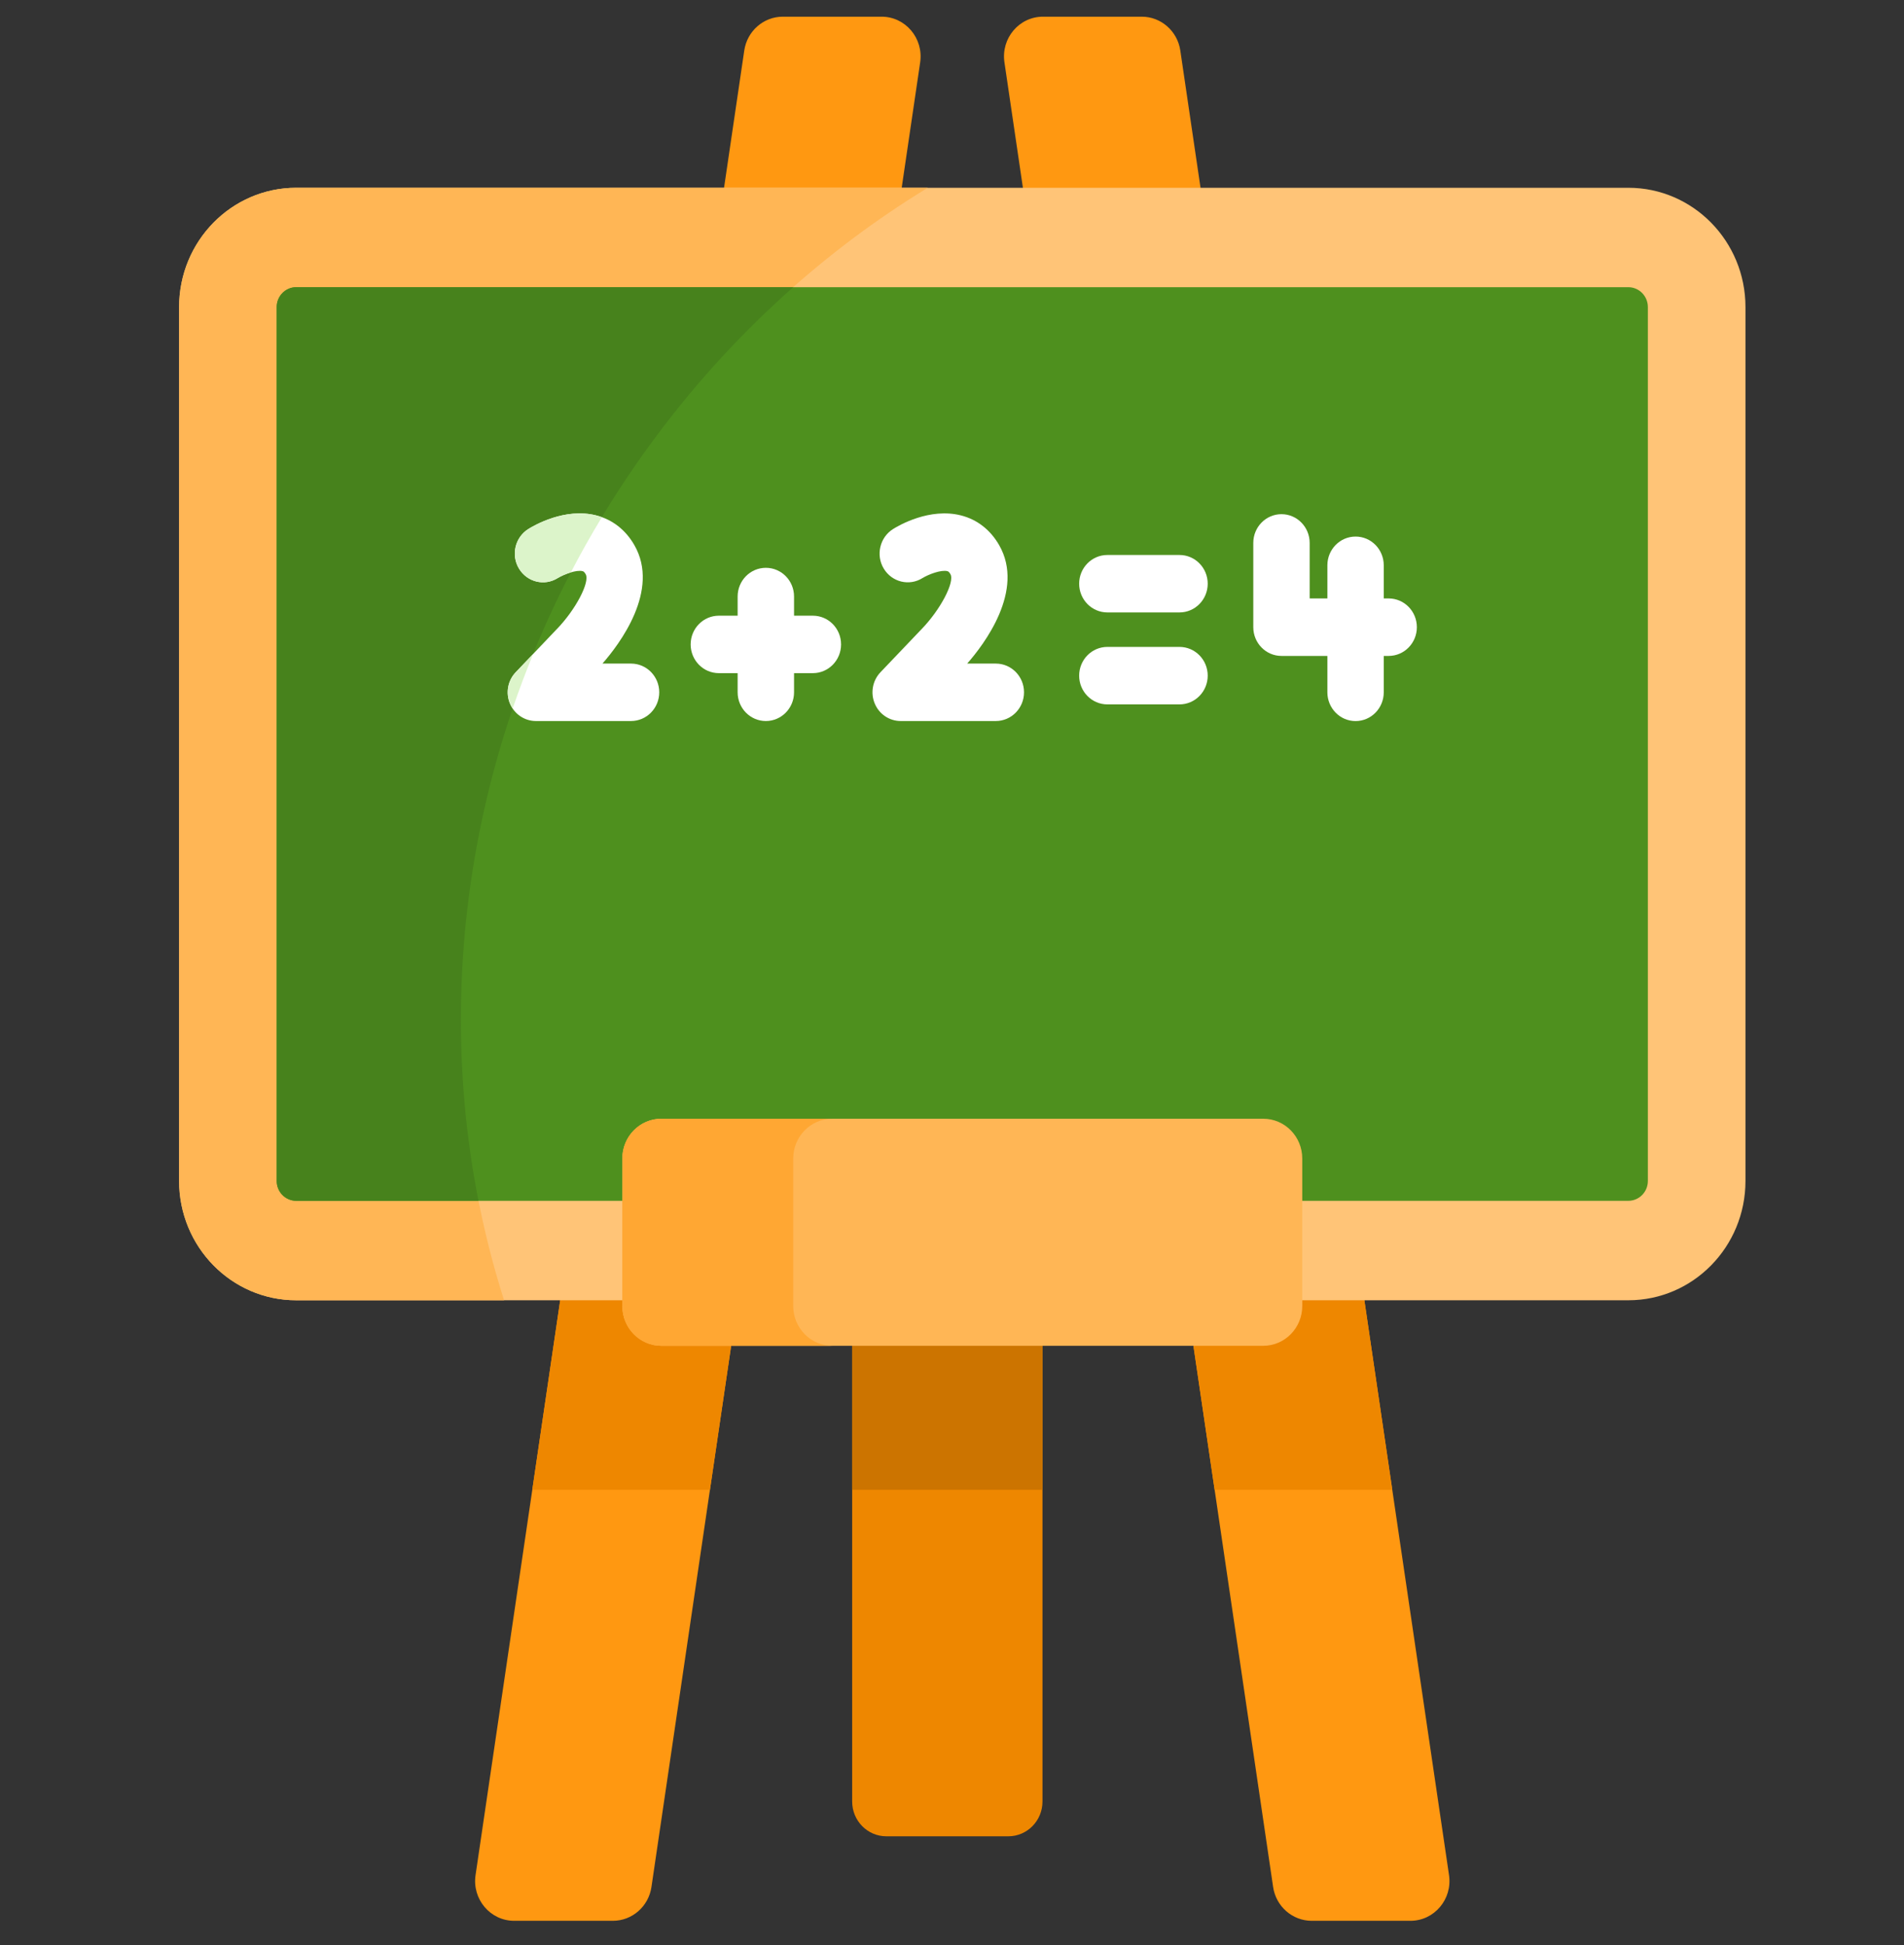 <svg width="46" height="47" viewBox="0 0 46 47" fill="none" xmlns="http://www.w3.org/2000/svg">
<rect x="0" y="0" width="46" height="47" fill="#333333" stroke="none"/>
<g clip-path="url(#clip0)">
<path d="M24.361 44.367H21.413C20.958 44.367 20.588 43.991 20.588 43.527V29.232H25.186V43.527C25.186 43.991 24.817 44.367 24.361 44.367Z" fill="#EE8700"/>
<path d="M25.186 29.232H20.588V35.995H25.186V29.232Z" fill="#CC7400"/>
<path d="M17.981 1.221L11.489 45.306C11.404 45.887 11.845 46.409 12.422 46.409H14.806C15.273 46.409 15.67 46.062 15.739 45.591L22.231 1.506C22.316 0.925 21.875 0.403 21.298 0.403H18.913C18.447 0.403 18.05 0.751 17.981 1.221Z" fill="#FF9811"/>
<path d="M27.584 0.403H25.199C24.622 0.403 24.181 0.925 24.267 1.506L30.758 45.591C30.827 46.061 31.224 46.409 31.691 46.409H34.075C34.652 46.409 35.093 45.887 35.008 45.306L28.516 1.221C28.447 0.751 28.05 0.403 27.584 0.403Z" fill="#FF9811"/>
<path d="M29.345 35.995H33.637L32.358 27.31H28.066L29.345 35.995Z" fill="#EE8700"/>
<path d="M12.86 35.995H17.152L18.431 27.31H14.139L12.86 35.995Z" fill="#EE8700"/>
<path d="M39.341 31.416H7.156C5.594 31.416 4.327 30.125 4.327 28.533V7.42C4.327 5.828 5.594 4.537 7.156 4.537H39.34C40.903 4.537 42.17 5.828 42.17 7.42V28.533C42.17 30.125 40.903 31.416 39.341 31.416Z" fill="#FFC477"/>
<path d="M15.879 10.507C17.733 8.029 19.965 6.03 22.414 4.537H7.156C5.594 4.537 4.327 5.828 4.327 7.42V28.533C4.327 30.125 5.594 31.416 7.156 31.416H12.178C10.031 24.672 11.169 16.801 15.879 10.507Z" fill="#FFB655"/>
<path d="M7.156 29.013C6.896 29.013 6.685 28.798 6.685 28.533V7.42C6.685 7.155 6.896 6.939 7.156 6.939H39.34C39.601 6.939 39.812 7.155 39.812 7.42V28.533C39.812 28.798 39.601 29.013 39.34 29.013H7.156V29.013Z" fill="#4E901E"/>
<path d="M15.879 10.507C16.873 9.178 17.977 7.988 19.164 6.939H7.156C6.896 6.939 6.685 7.155 6.685 7.42V28.533C6.685 28.798 6.896 29.013 7.156 29.013H11.56C10.345 22.857 11.719 16.066 15.879 10.507Z" fill="#47821C"/>
<path d="M30.519 32.516H15.978C15.457 32.516 15.035 32.086 15.035 31.555V27.991C15.035 27.46 15.457 27.03 15.978 27.03H30.519C31.04 27.03 31.462 27.46 31.462 27.991V31.555C31.462 32.086 31.04 32.516 30.519 32.516Z" fill="#FFB655"/>
<path d="M19.164 31.555V27.991C19.164 27.46 19.586 27.03 20.107 27.03H15.978C15.457 27.03 15.035 27.46 15.035 27.991V31.555C15.035 32.086 15.457 32.516 15.978 32.516H20.107C19.586 32.516 19.164 32.086 19.164 31.555Z" fill="#FFA733"/>
<path d="M15.245 17.421H12.947C12.674 17.421 12.426 17.254 12.32 16.997C12.213 16.74 12.268 16.443 12.459 16.243L13.44 15.213C13.442 15.211 13.445 15.209 13.447 15.206C13.904 14.737 14.259 14.062 14.149 13.872C14.114 13.811 14.092 13.805 14.075 13.8C13.927 13.762 13.626 13.874 13.474 13.967C13.153 14.168 12.735 14.065 12.538 13.738C12.341 13.412 12.443 12.983 12.763 12.782C12.905 12.693 13.648 12.261 14.404 12.453C14.794 12.552 15.113 12.8 15.325 13.169C15.956 14.265 14.96 15.571 14.555 16.033H15.245C15.622 16.033 15.927 16.343 15.927 16.727C15.927 17.11 15.622 17.421 15.245 17.421Z" fill="white"/>
<path d="M12.459 16.243C12.268 16.444 12.213 16.741 12.32 16.997C12.338 17.041 12.361 17.08 12.386 17.118C12.537 16.676 12.702 16.237 12.88 15.802L12.459 16.243Z" fill="#DCF4CA"/>
<path d="M14.404 12.453C13.649 12.261 12.905 12.694 12.764 12.782C12.443 12.983 12.341 13.412 12.539 13.739C12.736 14.065 13.154 14.168 13.474 13.967C13.554 13.919 13.674 13.866 13.791 13.831C14.025 13.38 14.275 12.935 14.541 12.496C14.496 12.479 14.451 12.465 14.404 12.453Z" fill="#DCF4CA"/>
<path d="M24.058 17.421H21.76C21.486 17.421 21.239 17.254 21.133 16.997C21.026 16.74 21.081 16.443 21.271 16.243L22.253 15.213C22.255 15.211 22.258 15.209 22.26 15.206C22.717 14.737 23.072 14.062 22.962 13.872C22.927 13.811 22.905 13.805 22.888 13.8C22.74 13.762 22.439 13.874 22.287 13.967C21.966 14.168 21.548 14.065 21.351 13.738C21.154 13.412 21.256 12.983 21.576 12.782C21.718 12.693 22.461 12.261 23.217 12.453C23.607 12.552 23.926 12.8 24.138 13.169C24.769 14.265 23.773 15.571 23.367 16.033H24.058C24.435 16.033 24.74 16.343 24.74 16.727C24.74 17.11 24.435 17.421 24.058 17.421Z" fill="white"/>
<path d="M19.639 14.876H19.184V14.413C19.184 14.029 18.879 13.719 18.503 13.719C18.126 13.719 17.821 14.029 17.821 14.413V14.876H17.367C16.991 14.876 16.686 15.186 16.686 15.57C16.686 15.953 16.991 16.264 17.367 16.264H17.821V16.727C17.821 17.11 18.126 17.421 18.503 17.421C18.879 17.421 19.184 17.11 19.184 16.727V16.264H19.639C20.015 16.264 20.32 15.953 20.32 15.57C20.32 15.186 20.015 14.876 19.639 14.876Z" fill="white"/>
<path d="M28.496 14.797H26.754C26.377 14.797 26.072 14.486 26.072 14.103C26.072 13.72 26.377 13.409 26.754 13.409H28.496C28.873 13.409 29.178 13.72 29.178 14.103C29.178 14.486 28.873 14.797 28.496 14.797Z" fill="white"/>
<path d="M28.496 17.019H26.754C26.377 17.019 26.072 16.708 26.072 16.325C26.072 15.941 26.377 15.63 26.754 15.63H28.496C28.873 15.63 29.178 15.941 29.178 16.325C29.178 16.708 28.873 17.019 28.496 17.019Z" fill="white"/>
<path d="M33.549 14.459H33.431V13.658C33.431 13.275 33.127 12.964 32.75 12.964C32.374 12.964 32.069 13.275 32.069 13.658V14.459H31.641V13.117C31.641 12.734 31.336 12.423 30.96 12.423C30.584 12.423 30.279 12.734 30.279 13.117V15.154C30.279 15.537 30.584 15.848 30.96 15.848H32.069V16.727C32.069 17.111 32.374 17.422 32.75 17.422C33.127 17.422 33.431 17.111 33.431 16.727V15.848H33.549C33.926 15.848 34.231 15.537 34.231 15.154C34.231 14.77 33.926 14.459 33.549 14.459Z" fill="white"/>
</g>
<defs>
<clipPath id="clip0">
<rect width="45.155" height="46.007" fill="white" transform="translate(0.671 0.403)"/>
</clipPath>
</defs>
</svg>
